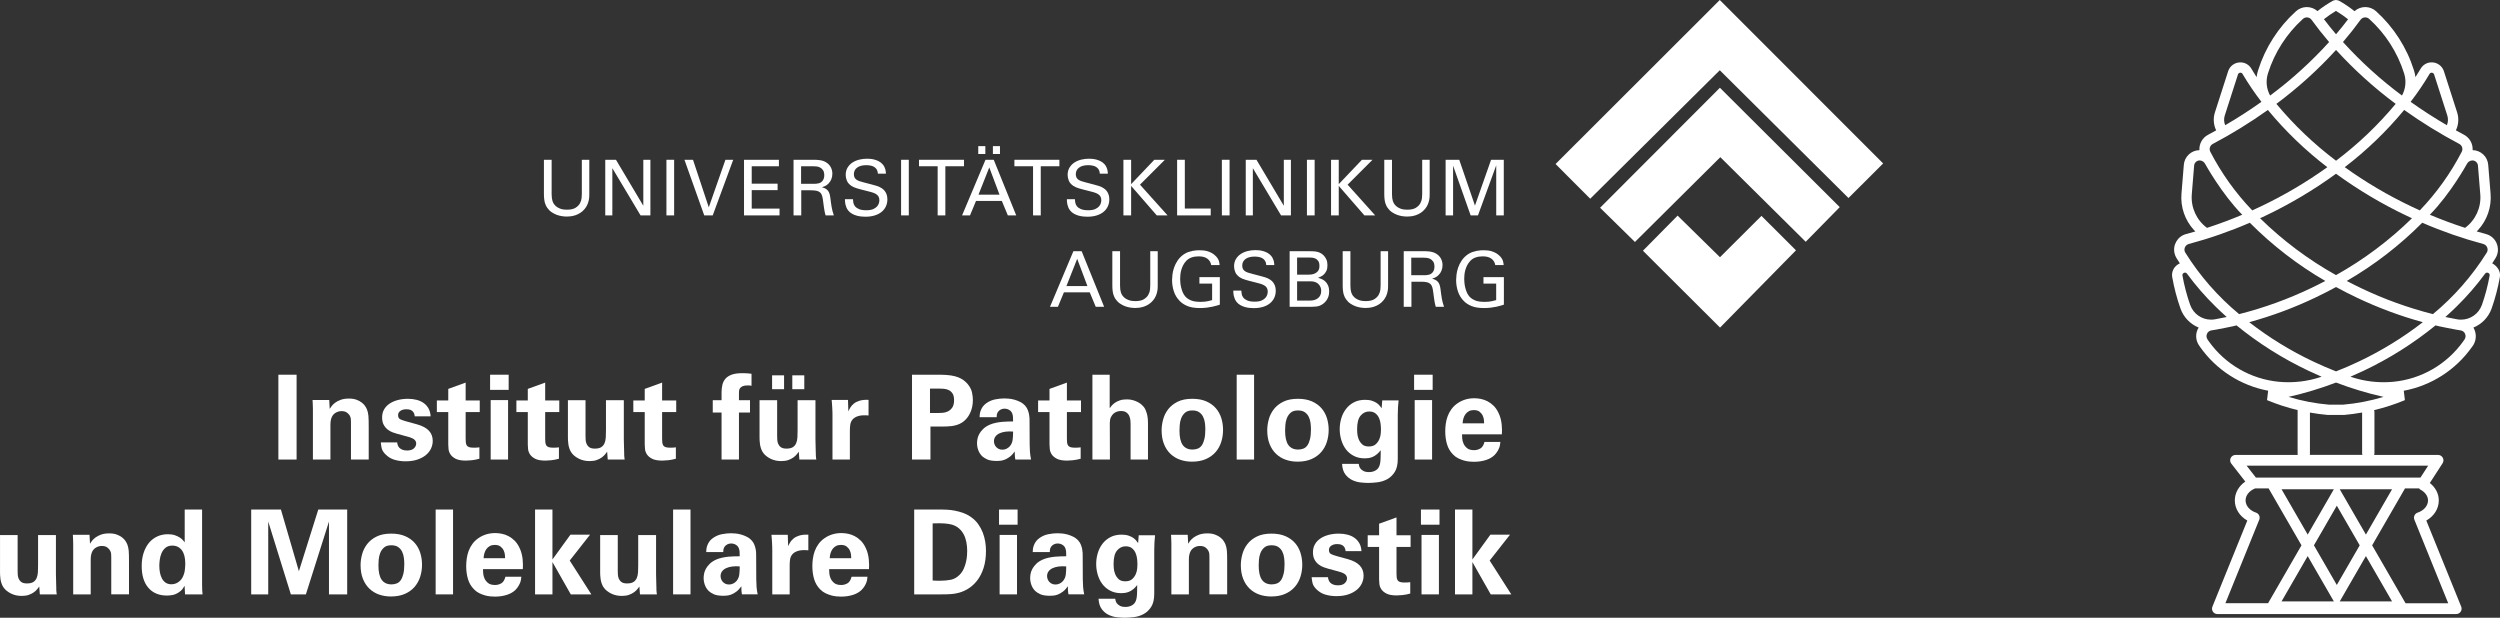 <?xml version="1.0" encoding="UTF-8"?>
<svg xmlns="http://www.w3.org/2000/svg" id="Ebene_1" viewBox="0 0 259.593 64.146">
  <rect x="0" y="0" width="259.593" height="64.146" fill="#333333" stroke="none"/>
  <path d="M28.906,38.909h1.891v8.809h-1.891v-8.809Z" fill="#fff"></path>
  <path d="M32.492,42.655v-.128c0-.077-.002-.171-.006-.281-.004-.109-.008-.229-.012-.359-.004-.13-.011-.248-.019-.354h1.732l.049.928c.041-.073.105-.169.195-.287.089-.117.211-.235.366-.354.155-.118.35-.22.586-.305.236-.086.52-.129.854-.129.301,0,.561.041.781.122.219.082.404.182.555.299.15.118.268.244.354.379.085.134.148.254.189.359.033.098.061.193.085.287s.043.207.055.342c.012.134.02.298.024.493.004.195.006.436.006.72v3.331h-1.842v-3.831c0-.13-.004-.25-.012-.36-.008-.108-.037-.213-.085-.311-.065-.138-.168-.26-.311-.365-.142-.106-.332-.159-.567-.159-.195,0-.376.043-.543.128-.167.086-.299.202-.396.348-.057.082-.108.2-.153.354-.044.155-.067.351-.067.586v3.611h-1.818v-5.062Z" fill="#fff"></path>
  <path d="M41.24,45.937c.008.098.03.197.067.299s.093.191.171.269c.077.077.181.143.311.195.13.053.289.079.476.079.325,0,.565-.075.72-.226.154-.15.231-.319.231-.507,0-.138-.055-.264-.165-.378-.11-.113-.34-.22-.689-.317l-1.122-.305c-.122-.032-.273-.081-.452-.146-.179-.064-.352-.16-.519-.286s-.307-.291-.421-.494-.171-.464-.171-.781c0-.301.065-.569.195-.805.13-.236.315-.438.555-.604.24-.166.524-.294.854-.384s.693-.135,1.092-.135c.317,0,.616.037.897.11.28.073.524.185.732.335.208.151.374.34.5.567.126.229.197.496.213.806h-1.647c-.016-.171-.057-.305-.122-.402-.065-.098-.143-.171-.232-.22-.09-.049-.181-.079-.274-.092-.094-.012-.177-.019-.25-.019-.244,0-.447.056-.61.165s-.244.258-.244.445c0,.212.073.354.22.427s.354.146.622.22l1.11.305c.561.154.976.374,1.245.659.268.284.402.639.402,1.062,0,.268-.057.528-.171.78s-.289.479-.524.678-.531.359-.884.481c-.354.122-.771.183-1.25.183-.399,0-.779-.053-1.141-.158s-.685-.305-.97-.598c-.204-.212-.328-.429-.372-.653-.045-.223-.071-.408-.079-.555h1.696Z" fill="#fff"></path>
  <path d="M49.78,47.633c-.293.081-.563.134-.812.158s-.445.036-.592.036c-.459,0-.811-.062-1.056-.188s-.426-.276-.541-.451-.182-.356-.203-.543c-.021-.188-.03-.346-.03-.477v-3.379h-1.184v-1.208h1.184v-1.199l1.805-.655v1.854h1.464v1.208h-1.464v2.781c0,.139.006.265.019.379.012.113.042.211.091.292.049.082.128.143.238.184.109.041.266.061.469.061.139,0,.246-.002.324-.006.077-.004.172-.014.287-.03v1.184Z" fill="#fff"></path>
  <path d="M50.89,38.909h1.928v1.574h-1.928v-1.574ZM50.951,41.545h1.806v6.173h-1.806v-6.173Z" fill="#fff"></path>
  <path d="M58.039,47.633c-.293.081-.563.134-.812.158s-.445.036-.592.036c-.459,0-.811-.062-1.056-.188s-.426-.276-.541-.451-.182-.356-.203-.543c-.021-.188-.03-.346-.03-.477v-3.379h-1.184v-1.208h1.184v-1.199l1.805-.655v1.854h1.464v1.208h-1.464v2.781c0,.139.006.265.019.379.012.113.042.211.091.292.049.082.128.143.238.184.109.041.266.061.469.061.139,0,.246-.002.324-.006.077-.004.172-.014.287-.03v1.184Z" fill="#fff"></path>
  <path d="M60.799,41.557v3.672c0,.139.004.285.012.439.008.155.042.301.104.439s.157.252.287.342c.13.089.317.134.561.134.292,0,.516-.051.671-.152.154-.102.269-.24.342-.415s.116-.378.128-.609c.012-.232.018-.479.018-.738v-3.111h1.854v4.062c.008.334.014.601.019.8.004.199.008.354.012.463.004.11.006.191.006.244v.141c.008.09.014.164.019.226.004.061.014.136.03.226h-1.757l-.061-.817c-.049.065-.116.152-.201.263-.085.109-.199.217-.342.323-.142.105-.317.197-.524.274s-.458.115-.75.115c-.415,0-.785-.081-1.11-.243-.326-.163-.574-.358-.744-.586-.098-.122-.175-.265-.232-.427-.057-.163-.098-.321-.122-.477-.024-.154-.039-.301-.042-.438-.004-.139-.006-.244-.006-.317v-3.831h1.83Z" fill="#fff"></path>
  <path d="M70.181,47.633c-.293.081-.563.134-.812.158s-.445.036-.592.036c-.459,0-.811-.062-1.056-.188s-.426-.276-.541-.451-.182-.356-.203-.543c-.021-.188-.03-.346-.03-.477v-3.379h-1.184v-1.208h1.184v-1.199l1.805-.655v1.854h1.464v1.208h-1.464v2.781c0,.139.006.265.019.379.012.113.042.211.091.292.049.082.128.143.238.184.109.041.266.061.469.061.139,0,.246-.002.324-.006.077-.004.172-.014.287-.03v1.184Z" fill="#fff"></path>
  <path d="M74.926,42.838h-.915v-1.281h.915v-.842c0-.268.028-.522.086-.762.057-.24.164-.45.319-.629.155-.179.373-.319.651-.421s.638-.152,1.079-.152c.065,0,.179.002.342.006.163.005.374.022.634.056v1.244c-.089-.017-.157-.026-.201-.03-.045-.005-.104-.007-.177-.007-.236,0-.415.027-.537.08-.122.054-.213.121-.274.203s-.096.17-.104.265c-.008.094-.012.183-.012.264v.726h1.146v1.281h-1.146v4.88h-1.806v-4.88Z" fill="#fff"></path>
  <path d="M80.697,41.557v3.672c0,.139.004.285.012.439.008.155.042.301.104.439s.157.252.287.342c.13.089.317.134.561.134.292,0,.516-.051.671-.152.154-.102.269-.24.342-.415s.116-.378.128-.609c.012-.232.018-.479.018-.738v-3.111h1.855v4.062c.008.334.014.601.018.8s.008.354.012.463c.004.11.008.191.008.244v.141c.008.09.014.164.018.226.004.061.014.136.031.226h-1.758l-.061-.817c-.049.065-.116.152-.201.263-.086.109-.199.217-.342.323-.143.105-.317.197-.525.274s-.458.115-.75.115c-.415,0-.785-.081-1.11-.243-.326-.163-.574-.358-.744-.586-.098-.122-.175-.265-.232-.427-.057-.163-.098-.321-.122-.477-.024-.154-.039-.301-.042-.438-.004-.139-.006-.244-.006-.317v-3.831h1.83ZM80.172,38.971h1.244v1.439h-1.244v-1.439ZM82.271,38.971h1.244v1.439h-1.244v-1.439Z" fill="#fff"></path>
  <path d="M86.443,43.069c0-.072-.002-.177-.006-.311-.005-.134-.011-.278-.019-.434-.008-.154-.019-.303-.03-.445-.013-.142-.022-.258-.03-.348h1.695l.037,1.184c.057-.13.13-.269.219-.415.09-.146.212-.28.366-.402s.354-.22.598-.293c.244-.073.55-.102.915-.085v1.622c-.455-.04-.813-.02-1.073.062-.261.081-.456.199-.586.354s-.209.331-.237.53c-.029.2-.043.396-.043.592v3.038h-1.806v-4.648Z" fill="#fff"></path>
  <path d="M94.702,38.909h2.721c.317,0,.62.011.909.031.288.021.562.062.823.128.26.065.5.163.72.293s.423.305.61.524c.235.285.384.573.445.866.061.293.091.553.091.78,0,.513-.1.975-.299,1.385-.199.411-.474.73-.823.958-.163.105-.336.187-.519.244-.183.057-.366.098-.549.122-.184.024-.356.038-.519.042-.163.005-.301.007-.415.007h-1.281v3.428h-1.915v-8.809ZM96.568,42.887h.757c.154,0,.331-.006.53-.019.199-.012.389-.061.567-.146.179-.085.332-.219.458-.402.126-.183.188-.441.188-.774,0-.301-.055-.532-.164-.695-.11-.163-.246-.281-.409-.354-.162-.073-.333-.116-.512-.129-.18-.012-.334-.018-.464-.018h-.952v2.537Z" fill="#fff"></path>
  <path d="M105.429,47.718c-.032-.187-.051-.352-.055-.494s-.006-.258-.006-.348c-.171.244-.348.433-.531.567-.183.134-.355.231-.518.293-.163.061-.315.098-.458.109-.143.013-.254.019-.336.019-.447,0-.784-.053-1.012-.158-.229-.106-.403-.216-.525-.33-.187-.187-.323-.398-.408-.634-.086-.236-.128-.477-.128-.72,0-.122.014-.267.042-.434.029-.167.09-.337.184-.513.093-.175.226-.348.396-.519s.398-.321.683-.451c.188-.081.393-.146.616-.195s.445-.083.665-.104.432-.032.635-.036c.203-.005.378-.007.524-.007,0-.203-.004-.361-.013-.476-.008-.113-.032-.228-.072-.341-.041-.114-.098-.204-.171-.269-.073-.065-.148-.116-.226-.152-.078-.037-.155-.062-.232-.073-.077-.013-.136-.019-.177-.019-.13,0-.256.028-.378.085-.122.058-.224.143-.306.257-.064.105-.104.205-.115.299-.013.094-.019.177-.019.25h-1.769c0-.081.006-.181.018-.299.013-.118.043-.244.092-.379.049-.134.118-.268.207-.402.09-.134.216-.258.379-.372.284-.203.593-.337.927-.402.333-.065.646-.098.939-.098.13,0,.289.008.476.024.188.017.383.053.586.109.203.058.404.137.604.238s.376.242.531.421c.105.122.187.259.244.409.057.15.099.295.128.433.028.139.044.267.049.385.004.117.006.213.006.286l.012,2.477c0,.261.011.521.031.78.02.261.059.521.115.781h-1.635ZM105.198,44.814c-.293-.024-.56-.021-.799.012-.24.033-.45.092-.629.177-.179.086-.316.197-.414.336s-.146.297-.146.476c0,.105.018.21.055.312.036.102.092.195.165.28.072.085.164.154.274.207.109.054.237.08.384.08.163,0,.31-.035.439-.104.13-.068.239-.152.329-.25.163-.195.261-.414.293-.658s.049-.533.049-.866Z" fill="#fff"></path>
  <path d="M112.212,47.633c-.293.081-.563.134-.812.158s-.445.036-.592.036c-.458,0-.811-.062-1.056-.188-.246-.126-.426-.276-.541-.451-.114-.175-.182-.356-.202-.543-.021-.188-.031-.346-.031-.477v-3.379h-1.184v-1.208h1.184v-1.199l1.806-.655v1.854h1.464v1.208h-1.464v2.781c0,.139.006.265.019.379.012.113.043.211.092.292.049.082.128.143.237.184.11.041.267.061.47.061.139,0,.246-.002.323-.006s.173-.014.287-.03v1.184Z" fill="#fff"></path>
  <path d="M113.433,38.909h1.793v3.48c.049-.072.118-.161.208-.266.089-.104.203-.205.342-.302.138-.097.307-.18.506-.248s.441-.103.726-.103c.228,0,.436.026.623.079.187.053.355.118.506.195s.28.165.391.263c.109.098.201.195.274.292.113.155.209.371.286.647s.116.617.116,1.024v3.745h-1.806v-3.693c0-.09-.006-.21-.018-.361-.013-.15-.049-.299-.109-.445-.061-.147-.158-.273-.296-.379-.137-.106-.33-.159-.579-.159-.129,0-.261.021-.395.061-.135.041-.259.11-.372.208-.114.098-.208.227-.281.386-.073.158-.109.36-.109.604l.012,3.779h-1.817v-8.809Z" fill="#fff"></path>
  <path d="M120.619,44.692c0-.374.053-.755.158-1.141.105-.387.28-.738.524-1.056.244-.316.569-.577.977-.78.406-.203.915-.306,1.524-.306.562,0,1.043.088,1.446.263.402.175.733.411.994.708.26.297.451.641.573,1.03.122.391.183.801.183,1.232,0,.431-.062.846-.188,1.244s-.321.75-.586,1.056c-.265.305-.6.547-1.007.726-.406.179-.89.269-1.451.269-.439,0-.851-.067-1.232-.201-.383-.135-.716-.338-1-.61-.285-.272-.509-.611-.671-1.019-.163-.406-.244-.879-.244-1.415ZM122.473,44.704c0,.691.113,1.194.341,1.507.228.313.565.47,1.013.47.195,0,.376-.032.543-.098.167-.064.308-.179.421-.342.114-.162.203-.38.269-.652s.098-.612.098-1.019c0-.203-.015-.419-.043-.646s-.089-.439-.183-.635-.23-.355-.409-.481-.419-.189-.72-.189c-.333,0-.59.084-.769.25-.179.167-.309.362-.39.586-.082.224-.131.453-.146.689-.017.235-.024.423-.024.561Z" fill="#fff"></path>
  <path d="M128.414,38.909h1.806v8.809h-1.806v-8.809Z" fill="#fff"></path>
  <path d="M131.586,44.692c0-.374.053-.755.158-1.141.105-.387.28-.738.524-1.056.244-.316.569-.577.977-.78.406-.203.915-.306,1.524-.306.562,0,1.043.088,1.446.263.402.175.733.411.994.708.26.297.451.641.573,1.03.122.391.183.801.183,1.232,0,.431-.062.846-.188,1.244s-.321.75-.586,1.056c-.265.305-.6.547-1.007.726-.406.179-.89.269-1.451.269-.439,0-.851-.067-1.232-.201-.383-.135-.716-.338-1-.61-.285-.272-.509-.611-.671-1.019-.163-.406-.244-.879-.244-1.415ZM133.441,44.704c0,.691.113,1.194.341,1.507.228.313.565.47,1.013.47.195,0,.376-.032.543-.098.167-.064.308-.179.421-.342.114-.162.203-.38.269-.652s.098-.612.098-1.019c0-.203-.015-.419-.043-.646s-.089-.439-.183-.635-.23-.355-.409-.481-.419-.189-.72-.189c-.333,0-.59.084-.769.25-.179.167-.309.362-.39.586-.082.224-.131.453-.146.689-.017.235-.024.423-.024.561Z" fill="#fff"></path>
  <path d="M145.225,41.581c-.024.244-.045.482-.061.714-.017.232-.024.503-.024.812v4.551c0,.568-.104,1.019-.312,1.348s-.468.579-.78.75c-.313.171-.649.278-1.007.323-.358.045-.684.067-.977.067-.219,0-.479-.017-.78-.049s-.59-.114-.866-.244-.517-.327-.72-.592c-.203-.264-.317-.628-.342-1.092h1.732c.008.049.022.12.043.214.02.094.066.187.14.28s.18.177.317.25c.139.073.33.11.573.11.269,0,.507-.065.714-.195.208-.13.344-.334.409-.61.016-.073.03-.148.042-.226.013-.077.021-.167.024-.269.005-.102.009-.229.013-.384s.006-.35.006-.586c-.146.188-.293.338-.439.451-.146.114-.292.199-.438.257-.146.057-.287.093-.421.109-.135.017-.255.024-.36.024-.439,0-.823-.087-1.152-.263-.33-.175-.601-.404-.812-.688-.212-.285-.37-.608-.476-.971-.106-.361-.159-.729-.159-1.104,0-.391.055-.769.165-1.135.109-.366.274-.691.494-.976.22-.285.494-.513.823-.684s.714-.256,1.153-.256c.276,0,.514.032.713.098s.366.145.501.237c.134.094.239.191.316.293.078.103.141.186.189.25l.062-.817h1.695ZM140.918,44.57c0,.073.006.209.019.408.012.2.057.401.134.604s.197.384.36.543c.162.158.395.237.695.237.317,0,.562-.079.731-.237.171-.159.297-.34.379-.543.081-.203.128-.4.14-.592.013-.191.019-.319.019-.385,0-.171-.012-.365-.036-.585s-.08-.425-.165-.616-.209-.352-.372-.481c-.163-.131-.383-.195-.659-.195-.341,0-.634.143-.878.427-.244.285-.366.756-.366,1.415Z" fill="#fff"></path>
  <path d="M146.836,38.909h1.927v1.574h-1.927v-1.574ZM146.897,41.545h1.806v6.173h-1.806v-6.173Z" fill="#fff"></path>
  <path d="M151.813,45.095c0,.098.006.24.019.427.012.188.059.37.141.549.081.18.205.336.372.47.166.135.408.202.726.202.228,0,.441-.058.641-.171.199-.114.344-.342.433-.684h1.647c-.009.073-.019.161-.03.263-.013.102-.039.209-.08.323-.04.113-.1.235-.177.366-.077.13-.177.26-.299.39-.228.236-.53.415-.909.537-.378.122-.795.183-1.25.183-.13,0-.287-.008-.47-.024-.183-.016-.374-.053-.574-.109-.199-.057-.397-.134-.594-.231s-.377-.232-.541-.403c-.286-.293-.491-.643-.614-1.049-.122-.406-.184-.858-.184-1.354,0-.252.018-.512.055-.78s.103-.531.197-.787c.094-.256.225-.5.393-.731.168-.232.383-.438.646-.616.237-.163.5-.289.789-.379.289-.089.604-.134.946-.134.22,0,.447.024.684.073.235.049.463.13.683.244s.427.267.622.457c.195.191.362.43.5.714.106.212.186.423.238.634.053.212.09.417.109.616.021.2.031.385.031.556s-.005.321-.013.451h-4.136ZM154.107,43.96c0-.073-.006-.185-.019-.336-.012-.15-.053-.302-.122-.457-.069-.154-.177-.29-.323-.408s-.35-.177-.61-.177c-.194,0-.363.038-.506.115-.143.078-.261.18-.354.306-.094.126-.165.272-.214.439-.049.166-.077.339-.085.518h2.232Z" fill="#fff"></path>
  <path d="M1.83,55.557v3.672c0,.139.004.285.012.439.008.155.042.301.104.439s.157.252.287.342c.13.089.317.134.561.134.292,0,.516-.051.671-.152.154-.102.269-.24.342-.415s.116-.378.128-.609c.012-.232.018-.479.018-.738v-3.111h1.854v4.062c.008.334.014.601.019.8.004.199.008.354.012.463.004.11.006.191.006.244v.141c.008.09.014.164.019.226.004.061.014.136.03.226h-1.757l-.061-.817c-.049.065-.116.152-.201.263-.085.109-.199.217-.342.323-.142.105-.317.197-.524.274s-.458.115-.75.115c-.415,0-.785-.081-1.11-.243-.326-.163-.574-.358-.744-.586-.098-.122-.175-.265-.232-.427-.057-.163-.098-.321-.122-.477-.024-.154-.039-.301-.042-.438-.004-.139-.006-.244-.006-.317v-3.831h1.83Z" fill="#fff"></path>
  <path d="M7.601,56.654v-.128c0-.077-.002-.171-.006-.28-.004-.109-.008-.229-.012-.36-.004-.13-.011-.248-.019-.354h1.732l.049.928c.041-.073.105-.169.195-.287.089-.118.211-.235.366-.354.155-.118.35-.22.586-.306.236-.085.52-.128.854-.128.301,0,.561.041.781.122.219.082.404.182.555.299.15.118.268.244.354.379.085.134.148.254.189.359.033.098.061.193.085.287.024.093.043.207.055.341.012.135.02.3.024.494.004.195.006.436.006.72v3.331h-1.842v-3.831c0-.13-.004-.25-.012-.359-.008-.11-.037-.214-.085-.312-.065-.138-.168-.26-.311-.366-.142-.105-.332-.158-.567-.158-.195,0-.376.043-.543.128-.167.086-.299.201-.396.348-.057.082-.108.199-.153.354-.044.155-.067.351-.067.586v3.611h-1.818v-5.063Z" fill="#fff"></path>
  <path d="M19.178,52.909h1.806v7.809c0,.187.004.372.012.555.008.183.02.331.037.445h-1.818l-.049-.891c-.065.114-.139.228-.22.342s-.216.231-.404.354c-.229.146-.45.236-.666.269s-.394.049-.532.049c-.832,0-1.478-.269-1.939-.806-.461-.536-.691-1.289-.691-2.257,0-.512.067-.972.202-1.378.135-.407.32-.753.557-1.037.236-.285.522-.505.856-.659.334-.154.705-.231,1.113-.231.277,0,.516.034.715.104s.369.148.508.237c.139.09.249.182.33.275.082.093.143.169.184.226v-3.404ZM16.543,58.729c0,.261.022.507.067.738s.117.438.214.616c.098.179.227.321.386.427.16.106.354.159.583.159.261,0,.494-.069.698-.208.205-.138.355-.301.454-.487.139-.261.223-.529.251-.806.029-.276.043-.492.043-.646,0-.61-.121-1.073-.361-1.391-.241-.317-.57-.477-.987-.477-.302,0-.543.08-.723.238-.18.159-.314.348-.404.567s-.149.447-.178.684c-.028.235-.043.431-.043.585Z" fill="#fff"></path>
  <path d="M26.084,52.909h3.086l1.867,6.405,2.013-6.405h3.001v8.809h-1.891v-7.564l-2.399,7.564h-1.559l-2.35-7.564v7.564h-1.769v-8.809Z" fill="#fff"></path>
  <path d="M37.441,58.692c0-.374.053-.755.159-1.141.105-.387.281-.738.525-1.056.244-.317.569-.577.976-.78.407-.204.915-.306,1.525-.306.561,0,1.043.088,1.445.263.403.175.734.41.995.707.26.298.451.641.573,1.031s.183.801.183,1.232c0,.431-.063.846-.189,1.244-.126.398-.322.75-.586,1.056-.264.305-.6.547-1.006.726s-.891.269-1.452.269c-.439,0-.85-.067-1.232-.201-.382-.135-.716-.338-1-.61s-.508-.611-.671-1.019c-.163-.406-.244-.879-.244-1.415ZM39.296,58.704c0,.691.114,1.194.342,1.507.228.313.565.47,1.013.47.195,0,.376-.032.542-.098.167-.064.307-.179.421-.342.114-.162.204-.38.269-.652s.098-.612.098-1.019c0-.203-.014-.419-.042-.646-.029-.228-.09-.439-.183-.635-.094-.195-.23-.355-.409-.481-.179-.126-.419-.189-.72-.189-.334,0-.59.084-.769.25-.179.167-.31.362-.391.586-.082.224-.13.453-.146.689-.016.235-.024.423-.024.561Z" fill="#fff"></path>
  <path d="M45.237,52.909h1.806v8.809h-1.806v-8.809Z" fill="#fff"></path>
  <path d="M50.153,59.095c0,.098.006.24.019.427.012.188.059.37.14.549.081.18.206.336.372.47.167.135.409.202.726.202.228,0,.441-.058.641-.171.199-.114.343-.342.433-.684h1.647c-.008.073-.019.161-.031.263s-.039.209-.079.323c-.041.113-.1.235-.177.366-.077.13-.177.26-.299.39-.228.236-.531.415-.909.537-.378.122-.795.183-1.25.183-.13,0-.287-.008-.47-.024-.183-.016-.375-.053-.574-.109-.2-.057-.398-.134-.594-.231-.197-.098-.377-.232-.541-.403-.287-.293-.492-.643-.614-1.049-.123-.406-.185-.858-.185-1.354,0-.252.019-.512.056-.78.037-.269.102-.531.196-.787s.225-.5.393-.732c.168-.231.383-.437.645-.616.238-.162.501-.288.79-.378.289-.089.604-.134.946-.134.22,0,.447.024.683.073s.463.13.683.244c.22.113.427.266.622.457.195.191.362.429.5.714.105.212.185.423.238.635.053.211.089.416.11.615.02.2.03.385.03.556s-.004.321-.012.451h-4.136ZM52.447,57.96c0-.073-.006-.185-.019-.335s-.053-.304-.122-.458c-.069-.154-.177-.29-.323-.408s-.35-.177-.61-.177c-.195,0-.364.038-.506.115-.143.077-.26.18-.354.306-.093.126-.165.272-.213.438-.049.167-.077.34-.085.519h2.233Z" fill="#fff"></path>
  <path d="M55.558,52.909h1.806v5.186l1.867-2.574h2.037l-2.11,2.684,2.245,3.514h-2.135l-1.903-3.355v3.355h-1.806v-8.809Z" fill="#fff"></path>
  <path d="M64.147,55.557v3.672c0,.139.004.285.012.439.008.155.042.301.104.439s.157.252.287.342c.13.089.317.134.561.134.292,0,.516-.051.671-.152.154-.102.269-.24.342-.415s.116-.378.128-.609c.012-.232.018-.479.018-.738v-3.111h1.854v4.062c.008.334.014.601.019.8.004.199.008.354.012.463.004.11.006.191.006.244v.141c.008.09.014.164.019.226.004.061.014.136.03.226h-1.757l-.061-.817c-.049.065-.116.152-.201.263-.085.109-.199.217-.342.323-.142.105-.317.197-.524.274s-.458.115-.75.115c-.415,0-.785-.081-1.11-.243-.326-.163-.574-.358-.744-.586-.098-.122-.175-.265-.232-.427-.057-.163-.098-.321-.122-.477-.024-.154-.039-.301-.042-.438-.004-.139-.006-.244-.006-.317v-3.831h1.83Z" fill="#fff"></path>
  <path d="M69.893,52.909h1.806v8.809h-1.806v-8.809Z" fill="#fff"></path>
  <path d="M77.042,61.718c-.033-.187-.051-.352-.055-.494s-.006-.258-.006-.348c-.171.244-.348.433-.531.567-.183.134-.356.231-.519.293-.163.061-.315.098-.458.109-.143.013-.254.019-.335.019-.447,0-.785-.053-1.013-.158-.228-.106-.402-.216-.524-.33-.188-.187-.323-.398-.409-.634-.085-.236-.128-.477-.128-.72,0-.122.014-.267.043-.434.028-.167.089-.337.183-.513.093-.175.226-.348.396-.519.17-.171.398-.321.683-.451.187-.081.392-.146.616-.195.224-.049.445-.083.665-.104.22-.021.431-.032.635-.036.203-.005.378-.007.524-.007,0-.203-.004-.361-.012-.476-.008-.113-.033-.228-.073-.342-.041-.113-.098-.203-.171-.269-.073-.064-.148-.115-.226-.152-.077-.036-.155-.061-.232-.073-.077-.012-.136-.018-.177-.018-.13,0-.256.028-.378.085-.122.057-.224.143-.305.256-.065.106-.104.206-.116.299-.012.094-.018.178-.018.251h-1.769c0-.082.006-.182.019-.299.012-.118.042-.244.091-.379.049-.134.118-.269.208-.402.089-.134.215-.258.378-.372.285-.203.594-.338.927-.402.334-.065.646-.098.939-.098.13,0,.289.008.476.024s.382.053.586.109c.203.058.404.137.604.238.199.102.376.242.53.421.106.122.187.258.244.408s.1.295.128.434c.028.138.044.267.048.384.004.118.006.214.006.287l.012,2.477c0,.261.01.521.03.78.021.261.059.521.116.781h-1.635ZM76.811,58.814c-.293-.024-.559-.021-.799.012-.24.033-.449.092-.628.177-.179.086-.317.197-.415.336s-.146.297-.146.476c0,.105.019.21.055.312s.091.195.165.28.165.154.274.207c.11.054.238.08.384.08.163,0,.309-.035.439-.104.13-.068.24-.152.329-.25.163-.195.26-.414.293-.658.032-.244.049-.533.049-.866Z" fill="#fff"></path>
  <path d="M80.19,57.069c0-.073-.002-.177-.006-.311-.004-.135-.011-.279-.019-.434-.008-.154-.018-.303-.03-.445-.012-.142-.022-.258-.031-.348h1.696l.037,1.184c.057-.13.13-.269.22-.415.089-.146.211-.28.366-.402s.354-.22.598-.293c.244-.073.55-.102.915-.085v1.622c-.455-.04-.813-.02-1.073.062-.261.081-.456.199-.585.354-.13.154-.209.331-.238.53-.028.2-.042.396-.042.592v3.038h-1.806v-4.648Z" fill="#fff"></path>
  <path d="M86.095,59.095c0,.098.006.24.019.427.012.188.059.37.141.549.081.18.205.336.372.47.166.135.408.202.726.202.228,0,.441-.058.641-.171.199-.114.344-.342.433-.684h1.647c-.009.073-.019.161-.03.263-.013.102-.039.209-.08.323-.04.113-.1.235-.177.366-.077.13-.177.26-.299.39-.228.236-.53.415-.909.537-.378.122-.795.183-1.25.183-.13,0-.287-.008-.47-.024-.183-.016-.374-.053-.574-.109-.199-.057-.397-.134-.594-.231s-.377-.232-.541-.403c-.286-.293-.491-.643-.614-1.049-.122-.406-.184-.858-.184-1.354,0-.252.018-.512.055-.78s.103-.531.197-.787c.094-.256.225-.5.393-.732.168-.231.383-.437.646-.616.237-.162.5-.288.789-.378.289-.089.604-.134.946-.134.22,0,.447.024.684.073.235.049.463.13.683.244.22.113.427.266.622.457s.362.429.5.714c.106.212.186.423.238.635.053.211.09.416.109.615.021.2.031.385.031.556s-.005.321-.013.451h-4.136ZM88.389,57.96c0-.073-.006-.185-.019-.335-.012-.15-.053-.304-.122-.458s-.177-.29-.323-.408-.35-.177-.61-.177c-.194,0-.363.038-.506.115s-.261.18-.354.306c-.094.126-.165.272-.214.438-.049.167-.077.34-.085.519h2.232Z" fill="#fff"></path>
  <path d="M94.928,52.909h2.916c.122,0,.299.006.53.019.232.012.49.045.775.098.284.053.577.134.878.244.301.109.586.262.854.457.276.203.51.439.701.708.19.269.346.555.464.86.117.305.203.618.256.938.053.322.079.641.079.958,0,.676-.083,1.271-.25,1.787-.167.517-.395.958-.684,1.324-.288.366-.622.658-1,.878s-.774.366-1.189.439c-.081.017-.169.03-.263.043-.093.012-.201.022-.323.03s-.264.015-.427.019-.354.006-.573.006h-2.745v-8.809ZM96.843,60.278c.106.008.228.014.366.019.139.004.265.006.378.006.407,0,.781-.033,1.123-.098.342-.065.65-.236.927-.514.188-.188.334-.401.439-.642s.185-.481.238-.722c.053-.24.085-.462.098-.666.012-.204.018-.358.018-.465,0-.31-.028-.611-.085-.904-.058-.294-.148-.561-.274-.801s-.293-.45-.5-.63c-.208-.179-.458-.31-.751-.392-.098-.024-.205-.046-.323-.066s-.254-.037-.408-.049c-.155-.013-.334-.019-.537-.019s-.439.004-.708.012v5.93Z" fill="#fff"></path>
  <path d="M103.737,52.909h1.927v1.574h-1.927v-1.574ZM103.797,55.545h1.806v6.173h-1.806v-6.173Z" fill="#fff"></path>
  <path d="M110.946,61.718c-.032-.187-.051-.352-.055-.494s-.006-.258-.006-.348c-.171.244-.348.433-.531.567-.183.134-.355.231-.518.293-.163.061-.315.098-.458.109-.143.013-.254.019-.336.019-.447,0-.784-.053-1.012-.158-.229-.106-.403-.216-.525-.33-.187-.187-.323-.398-.408-.634-.086-.236-.128-.477-.128-.72,0-.122.014-.267.042-.434.029-.167.09-.337.184-.513.093-.175.226-.348.396-.519s.398-.321.683-.451c.188-.081.393-.146.616-.195s.445-.083.665-.104.432-.032.635-.036c.203-.005.378-.007.524-.007,0-.203-.004-.361-.013-.476-.008-.113-.032-.228-.072-.342-.041-.113-.098-.203-.171-.269-.073-.064-.148-.115-.226-.152-.078-.036-.155-.061-.232-.073-.077-.012-.136-.018-.177-.018-.13,0-.256.028-.378.085s-.224.143-.306.256c-.064.106-.104.206-.115.299-.013.094-.019.178-.019.251h-1.769c0-.082.006-.182.018-.299.013-.118.043-.244.092-.379.049-.134.118-.269.207-.402.09-.134.216-.258.379-.372.284-.203.593-.338.927-.402.333-.065.646-.098.939-.098.13,0,.289.008.476.024.188.017.383.053.586.109.203.058.404.137.604.238s.376.242.531.421c.105.122.187.258.244.408.057.15.099.295.128.434.028.138.044.267.049.384.004.118.006.214.006.287l.012,2.477c0,.261.011.521.031.78.02.261.059.521.115.781h-1.635ZM110.714,58.814c-.293-.024-.56-.021-.799.012-.24.033-.45.092-.629.177-.179.086-.316.197-.414.336s-.146.297-.146.476c0,.105.018.21.055.312.036.102.092.195.165.28.072.085.164.154.274.207.109.054.237.08.384.08.163,0,.31-.035.439-.104.13-.068.239-.152.329-.25.163-.195.261-.414.293-.658s.049-.533.049-.866Z" fill="#fff"></path>
  <path d="M119.938,55.581c-.024.244-.045.482-.061.714-.017.231-.024.502-.024.812v4.551c0,.568-.104,1.019-.312,1.348s-.468.579-.78.75c-.313.171-.649.278-1.007.323-.358.045-.684.067-.977.067-.219,0-.479-.017-.78-.049s-.59-.114-.866-.244-.517-.327-.72-.592c-.203-.264-.317-.628-.342-1.092h1.732c.008.049.022.12.043.214.02.094.066.187.14.28s.18.177.317.25c.139.073.33.11.573.11.269,0,.507-.065.714-.195.208-.13.344-.334.409-.61.016-.073.03-.148.042-.226.013-.077.021-.167.024-.269.005-.102.009-.229.013-.384s.006-.35.006-.586c-.146.188-.293.338-.439.451-.146.114-.292.199-.438.257-.146.057-.287.093-.421.109-.135.017-.255.024-.36.024-.439,0-.823-.087-1.152-.263-.33-.175-.601-.404-.812-.688-.212-.285-.37-.608-.476-.971-.106-.361-.159-.729-.159-1.104,0-.391.055-.769.165-1.135.109-.366.274-.691.494-.976.22-.285.494-.513.823-.684s.714-.256,1.153-.256c.276,0,.514.032.713.098.199.064.366.145.501.237.134.094.239.191.316.293.078.102.141.186.189.25l.062-.817h1.695ZM115.631,58.57c0,.073.006.209.019.408.012.2.057.401.134.604s.197.384.36.543c.162.158.395.237.695.237.317,0,.562-.079.731-.237.171-.159.297-.34.379-.543.081-.203.128-.4.14-.592.013-.191.019-.319.019-.385,0-.171-.012-.365-.036-.585s-.08-.425-.165-.616-.209-.352-.372-.482c-.163-.13-.383-.195-.659-.195-.341,0-.634.143-.878.428-.244.284-.366.756-.366,1.415Z" fill="#fff"></path>
  <path d="M121.633,56.654v-.128c0-.077-.002-.171-.006-.28-.005-.109-.009-.229-.013-.36-.004-.13-.01-.248-.018-.354h1.732l.048.928c.041-.073.106-.169.195-.287.09-.118.212-.235.366-.354s.35-.22.586-.306c.235-.085.521-.128.854-.128.301,0,.562.041.781.122.22.082.404.182.555.299.15.118.269.244.354.379.085.134.147.254.188.359.032.098.062.193.086.287.024.093.042.207.055.341.012.135.021.3.024.494.004.195.006.436.006.72v3.331h-1.842v-3.831c0-.13-.005-.25-.013-.359-.008-.11-.036-.214-.085-.312-.065-.138-.169-.26-.312-.366-.143-.105-.331-.158-.567-.158-.195,0-.376.043-.543.128-.166.086-.299.201-.396.348-.057.082-.107.199-.152.354-.045.155-.067.351-.067.586v3.611h-1.817v-5.063Z" fill="#fff"></path>
  <path d="M128.844,58.692c0-.374.053-.755.158-1.141.105-.387.28-.738.524-1.056s.569-.577.977-.78c.406-.204.915-.306,1.524-.306.562,0,1.043.088,1.446.263.402.175.733.41.994.707.26.298.451.641.573,1.031s.183.801.183,1.232c0,.431-.062.846-.188,1.244s-.321.75-.586,1.056c-.265.305-.6.547-1.007.726-.406.179-.89.269-1.451.269-.439,0-.851-.067-1.232-.201-.383-.135-.716-.338-1-.61-.285-.272-.509-.611-.671-1.019-.163-.406-.244-.879-.244-1.415ZM130.699,58.704c0,.691.113,1.194.341,1.507.228.313.565.47,1.013.47.195,0,.376-.032.543-.098.167-.064.308-.179.421-.342.114-.162.203-.38.269-.652s.098-.612.098-1.019c0-.203-.015-.419-.043-.646s-.089-.439-.183-.635-.23-.355-.409-.481-.419-.189-.72-.189c-.333,0-.59.084-.769.25-.179.167-.309.362-.39.586-.082.224-.131.453-.146.689-.017.235-.024.423-.024.561Z" fill="#fff"></path>
  <path d="M137.896,59.937c.008.098.03.197.067.299.036.102.093.191.17.269s.182.143.312.195.288.079.476.079c.325,0,.565-.075.72-.226s.232-.319.232-.507c0-.138-.056-.264-.165-.378-.109-.113-.34-.22-.689-.317l-1.122-.305c-.122-.032-.272-.081-.451-.146-.18-.064-.353-.16-.519-.286-.167-.126-.308-.291-.421-.494-.114-.203-.171-.464-.171-.781,0-.301.064-.569.195-.805.13-.236.314-.438.555-.604.24-.166.524-.295.854-.384.329-.09.692-.135,1.092-.135.316,0,.616.037.896.11s.524.185.731.335c.208.15.374.34.501.567.126.228.196.496.213.806h-1.646c-.017-.171-.058-.306-.122-.403-.065-.098-.143-.171-.232-.219-.089-.049-.181-.08-.274-.092-.094-.013-.177-.019-.25-.019-.244,0-.447.055-.609.165-.163.109-.244.258-.244.445,0,.211.073.354.22.427s.354.146.622.22l1.11.305c.561.154.976.374,1.244.659.269.284.402.639.402,1.062,0,.268-.057.528-.171.78s-.289.479-.524.678c-.236.199-.53.359-.885.481-.354.122-.771.183-1.25.183-.398,0-.779-.053-1.141-.158-.362-.105-.686-.305-.97-.598-.204-.212-.328-.429-.373-.653-.044-.223-.071-.408-.079-.555h1.696Z" fill="#fff"></path>
  <path d="M146.436,61.633c-.293.081-.563.134-.812.158s-.445.036-.592.036c-.458,0-.811-.062-1.056-.188-.246-.126-.426-.276-.541-.451-.114-.175-.182-.356-.202-.543-.021-.188-.031-.346-.031-.477v-3.379h-1.184v-1.208h1.184v-1.2l1.806-.654v1.854h1.464v1.208h-1.464v2.781c0,.139.006.265.019.379.012.113.043.211.092.292.049.082.128.143.237.184.11.041.267.061.47.061.139,0,.246-.002.323-.006s.173-.014.287-.03v1.184Z" fill="#fff"></path>
  <path d="M147.546,52.909h1.927v1.574h-1.927v-1.574ZM147.607,55.545h1.806v6.173h-1.806v-6.173Z" fill="#fff"></path>
  <path d="M151.084,52.909h1.806v5.186l1.866-2.574h2.038l-2.111,2.684,2.245,3.514h-2.135l-1.903-3.355v3.355h-1.806v-8.809Z" fill="#fff"></path>
  <polygon points="195.541 16.973 191.941 20.561 178.577 7.294 165.124 20.635 161.525 17.031 178.577 0 195.541 16.973 195.541 16.973" fill="#fff"></polygon>
  <polygon points="178.59 9.113 191.033 21.508 187.5 25.105 178.633 16.32 169.767 25.125 166.148 21.573 178.59 9.113 178.59 9.113" fill="#fff"></polygon>
  <polygon points="174.198 22.39 178.597 26.71 182.905 22.417 186.489 25.993 178.604 34.016 170.597 26.035 174.198 22.39 174.198 22.39" fill="#fff"></polygon>
  <path d="M57.28,16.591v3.576c0,.155.008.288.024.4.016.112.036.208.06.288.024.08.051.148.08.204.029.056.06.105.092.148.091.123.192.22.304.292.112.072.227.129.344.172.117.042.233.07.348.084.115.013.223.02.324.02.39,0,.689-.065.9-.196.21-.13.365-.287.464-.468s.156-.363.172-.544c.016-.182.024-.326.024-.432v-3.544h.776v3.56c0,.08-.003.177-.008.292s-.022.24-.052.376c-.029.136-.076.279-.14.428-.064.149-.155.296-.272.44-.144.176-.301.317-.472.424-.17.106-.343.188-.516.244-.174.056-.337.092-.492.108-.155.016-.283.024-.384.024-.139,0-.297-.012-.476-.036-.179-.024-.361-.069-.548-.136-.187-.067-.369-.16-.548-.28s-.335-.276-.468-.468c-.043-.064-.084-.135-.124-.212-.04-.077-.076-.172-.108-.284-.032-.112-.057-.245-.076-.4-.019-.155-.028-.341-.028-.56v-3.52h.8Z" fill="#fff"></path>
  <path d="M62.848,16.591h1.112l2.84,4.776v-4.776h.736v5.776h-1.022l-2.93-4.904v4.904h-.736v-5.776Z" fill="#fff"></path>
  <path d="M69.2,16.591h.8v5.776h-.8v-5.776Z" fill="#fff"></path>
  <path d="M74.007,22.367h-.88l-2.056-5.776h.888l1.64,4.936,1.728-4.936h.808l-2.128,5.776Z" fill="#fff"></path>
  <path d="M77.256,16.591h3.624v.672h-2.824v1.808h2.688v.672h-2.688v1.92h2.888v.704h-3.688v-5.776Z" fill="#fff"></path>
  <path d="M82.399,16.591h2.064c.074,0,.165.001.272.004.106.003.221.012.344.028.122.016.245.042.368.08.122.037.237.09.344.16.219.139.38.311.484.517.104.206.155.426.155.661,0,.203-.036.393-.107.569-.072.176-.172.329-.301.457-.122.123-.243.209-.363.26s-.226.09-.316.116c.139.037.259.083.36.136.101.053.187.122.256.204s.125.186.168.312c.043.125.074.278.096.459.021.17.042.33.061.479.019.149.041.296.067.439.027.144.058.289.093.436.034.146.081.3.14.459h-.856c-.031-.096-.061-.209-.088-.34-.026-.131-.051-.266-.071-.404-.021-.139-.04-.276-.057-.412-.016-.136-.032-.26-.048-.372-.026-.208-.062-.381-.104-.52-.043-.139-.109-.25-.2-.332-.09-.083-.212-.142-.366-.176s-.351-.052-.59-.052h-1.004v2.608h-.801v-5.776ZM83.183,19.087h1.384c.061,0,.13-.004.207-.012s.154-.021.231-.04c.077-.019.143-.044.195-.077.026-.016.062-.042.107-.076.046-.035.089-.083.132-.145s.078-.135.107-.221c.029-.085.044-.19.044-.313,0-.235-.045-.416-.136-.542-.09-.126-.196-.218-.318-.277s-.249-.094-.379-.104c-.131-.011-.235-.016-.315-.016h-1.26v1.824Z" fill="#fff"></path>
  <path d="M88.568,20.687c.005.102.019.218.04.348.021.131.076.255.164.372s.225.217.412.3c.187.083.444.124.775.124.299,0,.537-.04.716-.12s.314-.176.408-.289c.094-.112.154-.226.185-.34.028-.115.044-.209.044-.284,0-.161-.031-.292-.093-.397-.061-.104-.15-.191-.268-.26s-.258-.128-.42-.176c-.163-.048-.346-.096-.548-.144-.219-.054-.409-.102-.572-.145-.163-.042-.306-.083-.428-.12-.123-.037-.229-.076-.32-.116-.091-.04-.174-.084-.248-.132-.234-.161-.394-.342-.476-.545-.083-.203-.124-.4-.124-.593,0-.294.063-.548.191-.761.128-.214.295-.389.5-.525s.44-.238.704-.305c.265-.066.532-.1.804-.1.097,0,.214.005.353.016s.282.036.432.076.298.097.444.172.278.176.396.304c.08.09.143.181.188.272.045.091.08.179.104.264.024.085.039.167.045.244.005.078.01.146.016.204h-.832c-.011-.181-.054-.329-.128-.444-.075-.115-.17-.204-.284-.268s-.241-.108-.38-.132c-.139-.024-.28-.036-.424-.036-.4,0-.714.084-.94.252s-.34.396-.34.684c0,.128.021.237.064.328.042.091.106.168.191.232.085.064.193.119.324.164.131.045.284.089.46.132.341.091.616.163.824.216s.374.1.5.14c.125.04.225.079.3.116.074.038.154.083.24.136.133.091.238.189.315.296.077.107.135.213.172.32.038.107.062.208.072.304s.017.173.017.232c0,.256-.05.494-.148.712-.099.219-.244.41-.436.572-.192.163-.432.289-.717.38s-.611.136-.979.136c-.112,0-.247-.007-.404-.02s-.32-.042-.488-.087c-.168-.044-.332-.111-.491-.198-.16-.087-.296-.202-.408-.344-.08-.106-.143-.214-.188-.324-.045-.109-.078-.215-.1-.316-.021-.102-.035-.197-.04-.288-.006-.091-.008-.171-.008-.24h.832Z" fill="#fff"></path>
  <path d="M93.567,16.591h.8v5.776h-.8v-5.776Z" fill="#fff"></path>
  <path d="M97.363,22.367v-5.104h-1.937v-.672h4.672v.672h-1.936v5.104h-.8Z" fill="#fff"></path>
  <path d="M102.331,16.591h.856l2.336,5.776h-.872l-.624-1.504h-2.681l-.623,1.504h-.824l2.432-5.776ZM101.579,15.175h.736v.816h-.736v-.816ZM101.603,20.215h2.184l-1.063-2.832-1.12,2.832ZM103.099,15.175h.735v.816h-.735v-.816Z" fill="#fff"></path>
  <path d="M107.269,22.367v-5.104h-1.937v-.672h4.672v.672h-1.936v5.104h-.8Z" fill="#fff"></path>
  <path d="M111.613,20.687c.005.102.019.218.04.348.021.131.076.255.164.372s.225.217.412.3c.187.083.444.124.775.124.299,0,.537-.04.716-.12s.314-.176.408-.289c.094-.112.154-.226.185-.34.028-.115.044-.209.044-.284,0-.161-.031-.292-.093-.397-.061-.104-.15-.191-.268-.26s-.258-.128-.42-.176c-.163-.048-.346-.096-.548-.144-.219-.054-.409-.102-.572-.145-.163-.042-.306-.083-.428-.12-.123-.037-.229-.076-.32-.116-.091-.04-.174-.084-.248-.132-.234-.161-.394-.342-.476-.545-.083-.203-.124-.4-.124-.593,0-.294.063-.548.191-.761.128-.214.295-.389.5-.525s.44-.238.704-.305c.265-.066.532-.1.804-.1.097,0,.214.005.353.016s.282.036.432.076.298.097.444.172.278.176.396.304c.08.09.143.181.188.272.045.091.08.179.104.264.024.085.039.167.045.244.005.078.01.146.016.204h-.832c-.011-.181-.054-.329-.128-.444-.075-.115-.17-.204-.284-.268s-.241-.108-.38-.132c-.139-.024-.28-.036-.424-.036-.4,0-.714.084-.94.252s-.34.396-.34.684c0,.128.021.237.064.328.042.091.106.168.191.232.085.064.193.119.324.164.131.045.284.089.46.132.341.091.616.163.824.216s.374.1.5.14c.125.04.225.079.3.116.074.038.154.083.24.136.133.091.238.189.315.296.077.107.135.213.172.32.038.107.062.208.072.304s.017.173.017.232c0,.256-.05.494-.148.712-.099.219-.244.41-.436.572-.192.163-.432.289-.717.38s-.611.136-.979.136c-.112,0-.247-.007-.404-.02s-.32-.042-.488-.087c-.168-.044-.332-.111-.491-.198-.16-.087-.296-.202-.408-.344-.08-.106-.143-.214-.188-.324-.045-.109-.078-.215-.1-.316-.021-.102-.035-.197-.04-.288-.006-.091-.008-.171-.008-.24h.832Z" fill="#fff"></path>
  <path d="M116.653,16.591h.8v2.528l2.408-2.528h1.096l-2.584,2.584,2.864,3.192h-1.12l-2.664-3.064v3.064h-.8v-5.776Z" fill="#fff"></path>
  <path d="M122.229,16.591h.8v5.064h2.688v.712h-3.488v-5.776Z" fill="#fff"></path>
  <path d="M126.876,16.591h.8v5.776h-.8v-5.776Z" fill="#fff"></path>
  <path d="M129.356,16.591h1.112l2.84,4.776v-4.776h.736v5.776h-1.022l-2.93-4.904v4.904h-.736v-5.776Z" fill="#fff"></path>
  <path d="M135.708,16.591h.8v5.776h-.8v-5.776Z" fill="#fff"></path>
  <path d="M138.212,16.591h.8v2.528l2.408-2.528h1.096l-2.584,2.584,2.864,3.192h-1.12l-2.664-3.064v3.064h-.8v-5.776Z" fill="#fff"></path>
  <path d="M144.541,16.591v3.576c0,.155.008.288.023.4.017.112.036.208.061.288.023.08.051.148.08.204.029.056.06.105.092.148.091.123.192.22.304.292.112.072.227.129.345.172.117.042.232.07.348.084.114.013.223.02.324.02.389,0,.689-.065.899-.196.211-.13.365-.287.464-.468s.156-.363.173-.544c.016-.182.023-.326.023-.432v-3.544h.776v3.56c0,.08-.003.177-.008.292-.006.115-.023.24-.053.376-.029.136-.075.279-.14.428-.064.149-.154.296-.272.44-.144.176-.301.317-.472.424-.171.106-.343.188-.516.244-.174.056-.338.092-.492.108-.155.016-.283.024-.384.024-.139,0-.298-.012-.477-.036s-.361-.069-.548-.136c-.187-.067-.369-.16-.548-.28s-.335-.276-.468-.468c-.043-.064-.084-.135-.124-.212-.04-.077-.076-.172-.108-.284-.032-.112-.058-.245-.076-.4s-.027-.341-.027-.56v-3.52h.8Z" fill="#fff"></path>
  <path d="M150.108,16.591h1.416l1.632,4.76,1.673-4.76h1.319v5.776h-.784v-5.2l-1.896,5.2h-.76l-1.824-5.168v5.168h-.776v-5.776Z" fill="#fff"></path>
  <path d="M111.459,26.083h.856l2.336,5.776h-.872l-.624-1.504h-2.681l-.623,1.504h-.824l2.432-5.776ZM110.732,29.707h2.184l-1.063-2.832-1.12,2.832Z" fill="#fff"></path>
  <path d="M116.303,26.083v3.576c0,.155.008.288.023.4.017.112.036.208.061.288.023.08.051.148.08.204.029.056.06.105.092.148.091.123.192.22.304.292.112.072.227.129.345.172.117.042.232.07.348.084.114.013.223.02.324.02.389,0,.689-.065.899-.196.211-.13.365-.287.464-.468s.156-.363.173-.544c.016-.182.023-.326.023-.432v-3.544h.776v3.56c0,.08-.003.177-.008.292-.006.115-.023.24-.053.376-.029.136-.075.279-.14.428-.064.149-.154.296-.272.44-.144.176-.301.317-.472.424-.171.106-.343.188-.516.244-.174.056-.338.092-.492.108-.155.016-.283.024-.384.024-.139,0-.298-.012-.477-.036s-.361-.069-.548-.136c-.187-.067-.369-.16-.548-.28s-.335-.276-.468-.468c-.043-.064-.084-.135-.124-.212-.04-.077-.076-.172-.108-.284-.032-.112-.058-.245-.076-.4s-.027-.341-.027-.56v-3.52h.8Z" fill="#fff"></path>
  <path d="M125.767,27.523c-.043-.272-.172-.491-.389-.656-.216-.165-.521-.248-.916-.248-.271,0-.519.039-.739.116-.222.078-.409.201-.564.372-.128.139-.231.288-.312.448-.08.16-.143.322-.188.484-.045.163-.076.324-.092.484s-.024.307-.024.44c0,.123.009.263.024.42s.044.319.084.484c.04.166.093.327.16.484.066.157.153.3.26.428.096.107.203.197.32.272s.241.133.372.176c.13.042.268.073.412.092.144.019.287.028.432.028.331,0,.6-.024.808-.072s.357-.085.448-.112v-1.712h-1.32v-.672h2.12v2.855c-.085.027-.193.061-.323.101-.131.04-.284.079-.461.116-.176.037-.37.069-.584.096-.213.027-.442.04-.688.04-.533,0-.966-.068-1.296-.204-.331-.136-.598-.308-.8-.516-.288-.288-.495-.624-.62-1.008-.126-.384-.188-.781-.188-1.192,0-.144.014-.329.04-.556.026-.227.083-.466.168-.72.086-.253.211-.503.376-.748s.384-.461.656-.648c.144-.096.295-.171.452-.224s.31-.095.456-.124.281-.046.403-.052c.123-.005.222-.008.297-.008.111,0,.238.005.38.016.141.011.286.037.436.08.149.042.3.105.452.188s.297.193.436.332c.086.091.153.179.204.264.051.085.089.168.112.248.024.08.04.155.048.224s.015.131.021.184h-.872Z" fill="#fff"></path>
  <path d="M128.895,30.179c.005.102.019.218.04.348.021.131.076.255.164.372s.225.217.412.3c.187.083.444.124.775.124.299,0,.537-.04.716-.12s.314-.176.408-.289c.094-.112.154-.226.185-.34.028-.115.044-.209.044-.284,0-.161-.031-.292-.093-.397-.061-.104-.15-.191-.268-.26s-.258-.128-.42-.176c-.163-.048-.346-.096-.548-.144-.219-.054-.409-.102-.572-.145-.163-.042-.306-.083-.428-.12-.123-.037-.229-.076-.32-.116-.091-.04-.174-.084-.248-.132-.234-.161-.394-.342-.476-.545-.083-.203-.124-.4-.124-.593,0-.294.063-.548.191-.761.128-.214.295-.389.5-.525s.44-.238.704-.305c.265-.066.532-.1.804-.1.097,0,.214.005.353.016s.282.036.432.076.298.097.444.172.278.176.396.304c.08.09.143.181.188.272.045.091.08.179.104.264.024.085.039.167.045.244.005.078.01.146.016.204h-.832c-.011-.181-.054-.329-.128-.444-.075-.115-.17-.204-.284-.268s-.241-.108-.38-.132c-.139-.024-.28-.036-.424-.036-.4,0-.714.084-.94.252-.227.168-.34.396-.34.684,0,.128.021.237.064.328.042.091.106.168.191.232.085.064.193.119.324.164.131.045.284.089.46.132.341.091.616.163.824.216s.374.1.5.14c.125.04.225.079.3.116.074.038.154.083.24.136.133.091.238.189.315.296.077.107.135.213.172.32.038.107.062.208.072.304s.017.173.017.232c0,.256-.05.494-.148.712-.099.219-.244.41-.436.572-.192.163-.432.289-.717.38-.285.091-.611.136-.979.136-.112,0-.247-.007-.404-.02s-.32-.042-.488-.087c-.168-.044-.332-.111-.491-.198-.16-.087-.296-.202-.408-.344-.08-.106-.143-.214-.188-.324-.045-.109-.078-.215-.1-.316-.021-.102-.035-.197-.04-.288-.006-.091-.008-.171-.008-.24h.832Z" fill="#fff"></path>
  <path d="M133.911,26.083h2.064c.176,0,.333.005.472.016s.267.032.384.064c.117.032.225.076.32.132s.189.127.28.212c.122.123.221.268.296.436.074.168.112.367.112.596,0,.24-.038.437-.112.592-.075.155-.164.28-.269.376-.104.096-.212.169-.323.22-.112.051-.203.089-.272.116.085.027.193.064.324.112.131.048.257.124.38.228s.228.244.316.42c.088.176.132.403.132.68,0,.198-.027.371-.08.52-.054.149-.119.277-.196.384-.077.106-.154.193-.231.26-.078.067-.141.116-.188.148-.203.133-.413.211-.632.232-.219.021-.442.032-.672.032h-2.104v-5.776ZM134.687,28.523h1.12c.069,0,.171-.005.304-.016.134-.011.267-.044.4-.1.133-.056.249-.145.348-.268.099-.123.148-.298.148-.528,0-.219-.04-.387-.12-.504s-.181-.204-.3-.26c-.12-.056-.247-.088-.381-.096-.133-.008-.256-.012-.367-.012h-1.152v1.784ZM134.687,31.211h1.368c.16,0,.308-.021.443-.064.137-.042.257-.105.36-.188.104-.083.186-.187.244-.312s.088-.271.088-.436c0-.288-.096-.527-.288-.716-.192-.189-.464-.284-.815-.284h-1.4v2Z" fill="#fff"></path>
  <path d="M140.223,26.083v3.576c0,.155.008.288.023.4.017.112.036.208.061.288.023.08.051.148.08.204.029.056.06.105.092.148.091.123.192.22.304.292.112.072.227.129.345.172.117.042.232.07.348.084.114.013.223.02.324.02.389,0,.689-.065.899-.196.211-.13.365-.287.464-.468s.156-.363.173-.544c.016-.182.023-.326.023-.432v-3.544h.776v3.56c0,.08-.003.177-.008.292-.006.115-.023.24-.053.376-.029.136-.075.279-.14.428-.064.149-.154.296-.272.44-.144.176-.301.317-.472.424-.171.106-.343.188-.516.244-.174.056-.338.092-.492.108-.155.016-.283.024-.384.024-.139,0-.298-.012-.477-.036s-.361-.069-.548-.136c-.187-.067-.369-.16-.548-.28s-.335-.276-.468-.468c-.043-.064-.084-.135-.124-.212-.04-.077-.076-.172-.108-.284-.032-.112-.058-.245-.076-.4s-.027-.341-.027-.56v-3.52h.8Z" fill="#fff"></path>
  <path d="M145.759,26.083h2.063c.074,0,.165.001.272.004.106.003.221.012.344.028.122.016.245.042.368.08.122.037.237.09.344.16.219.139.38.311.484.517.104.206.155.426.155.661,0,.203-.036.393-.107.569-.072.176-.172.329-.301.457-.122.123-.243.209-.363.26s-.226.09-.316.116c.139.037.259.083.36.136.101.053.187.122.256.204s.125.186.168.312c.043.125.074.278.096.459.021.17.042.33.061.479.019.149.041.296.067.439.027.144.058.289.093.436.034.146.081.3.14.459h-.856c-.031-.096-.061-.209-.088-.34-.026-.131-.051-.266-.071-.404-.021-.139-.04-.276-.057-.412-.016-.136-.032-.26-.048-.372-.026-.208-.062-.381-.104-.52-.043-.139-.109-.25-.2-.332-.09-.083-.212-.142-.366-.176s-.351-.052-.59-.052h-1.004v2.608h-.8v-5.776ZM146.542,28.579h1.384c.061,0,.13-.004.207-.012s.154-.021.231-.04c.077-.019.143-.044.195-.077.026-.016.062-.042.107-.076.046-.035.089-.083.132-.145s.078-.135.107-.221c.029-.085.044-.19.044-.313,0-.235-.045-.416-.136-.542-.09-.126-.196-.218-.318-.277s-.249-.094-.379-.104c-.131-.011-.235-.016-.315-.016h-1.26v1.824Z" fill="#fff"></path>
  <path d="M155.263,27.523c-.043-.272-.172-.491-.389-.656-.216-.165-.521-.248-.916-.248-.271,0-.519.039-.739.116-.222.078-.409.201-.564.372-.128.139-.231.288-.312.448-.08.16-.143.322-.188.484-.045.163-.076.324-.092.484s-.024.307-.024.44c0,.123.009.263.024.42s.044.319.084.484c.04.166.093.327.16.484.066.157.153.3.26.428.096.107.203.197.32.272s.241.133.372.176c.13.042.268.073.412.092.144.019.287.028.432.028.331,0,.6-.024.808-.072s.357-.085.448-.112v-1.712h-1.32v-.672h2.12v2.855c-.085.027-.193.061-.323.101-.131.04-.284.079-.461.116-.176.037-.37.069-.584.096-.213.027-.442.04-.688.04-.533,0-.966-.068-1.296-.204-.331-.136-.598-.308-.8-.516-.288-.288-.495-.624-.62-1.008-.126-.384-.188-.781-.188-1.192,0-.144.014-.329.04-.556.026-.227.083-.466.168-.72.086-.253.211-.503.376-.748s.384-.461.656-.648c.144-.096.295-.171.452-.224s.31-.095.456-.124.281-.046.403-.052c.123-.005.222-.008.297-.008.111,0,.238.005.38.016.141.011.286.037.436.08.149.042.3.105.452.188s.297.193.436.332c.086.091.153.179.204.264.051.085.089.168.112.248.024.08.04.155.048.224s.015.131.021.184h-.872Z" fill="#fff"></path>
  <path d="M258.783,27.346c.119-.185.238-.368.352-.555.48-.792.229-1.822-.561-2.304-.137-.082-.288-.147-.444-.187-.319-.086-.638-.176-.957-.269.044-.044.088-.088.13-.134.953-1.025,1.428-2.406,1.31-3.801l-.244-2.982c-.066-.85-.768-1.51-1.618-1.525.038-.66-.308-1.283-.889-1.593-.286-.152-.568-.306-.85-.462.284-.586.328-1.261.125-1.88l-1.367-4.252c-.176-.555-.691-.929-1.272-.927-.469-.004-.904.246-1.14.652-.174.293-.356.586-.544.878-.031-.244-.084-.486-.161-.72-.742-2.351-2.099-4.463-3.926-6.116-.634-.579-1.602-.583-2.241-.009-.515-.414-1.065-.783-1.642-1.101l-.244-.059h-.081l-.244.059c-.576.317-1.122.684-1.635,1.094-.64-.566-1.602-.559-2.234.017-1.827,1.653-3.183,3.764-3.926,6.116-.077.235-.13.477-.161.72-.189-.291-.368-.585-.544-.878-.236-.407-.671-.656-1.14-.652-.581-.002-1.096.372-1.272.926l-1.367,4.254c-.203.619-.158,1.294.125,1.88-.282.156-.564.31-.849.462-.583.31-.929.933-.891,1.593-.85.015-1.552.674-1.618,1.525l-.244,2.984c-.117,1.395.359,2.775,1.31,3.799.044.046.088.09.132.134-.321.093-.64.183-.959.269-.894.235-1.428,1.153-1.191,2.047.04.156.104.306.189.444.114.187.231.37.35.555-.196.084-.37.213-.508.376-.251.301-.354.7-.277,1.087.196,1.098.48,2.179.852,3.231.321.894,1.006,1.611,1.886,1.97-.357.566-.345,1.292.035,1.846.044.066.09.13.134.194,1.675,2.364,4.202,3.984,7.047,4.518l-.117.977c1.031.43,2.094.774,3.176,1.034v4.576c0,.028.013.052.016.08h-6.461c-.213,0-.408.122-.503.314-.093.192-.07.421.063.589l1.452,1.862c-.678.467-1.088,1.184-1.088,1.96,0,.86.494,1.635,1.298,2.089l-3.624,8.941c-.07.173-.05.369.054.523s.277.247.464.247h24.799c.186,0,.36-.093.464-.247s.123-.35.054-.523l-3.624-8.941c.804-.455,1.296-1.229,1.296-2.089,0-.699-.338-1.345-.931-1.812l1.326-2.05c.111-.172.12-.39.021-.57-.097-.18-.286-.293-.49-.293h-6.642c.016-.055.034-.11.034-.17v-4.294c0-.066-.019-.127-.038-.187,1.091-.261,2.162-.605,3.2-1.039l-.117-.975c2.85-.53,5.383-2.152,7.062-4.519.487-.574.555-1.395.169-2.04.88-.359,1.565-1.076,1.888-1.972.37-1.052.656-2.131.852-3.229.169-.867-.592-1.378-.786-1.463ZM257.855,25.335c.187.049.339.183.409.363.071.174.055.372-.044.531-1.512,2.416-3.398,4.573-5.592,6.389-2.568-.651-5.067-1.554-7.459-2.698-.498-.238-.999-.487-1.49-.746,2.866-1.662,5.502-3.695,7.84-6.046,2.054.891,4.173,1.627,6.336,2.207ZM240.193,37.536c-2.355-1.114-4.58-2.482-6.64-4.08,2.368-.649,4.672-1.508,6.887-2.566.713-.339,1.424-.702,2.119-1.081v-.009l.007.004.009-.004v.009c.695.379,1.406.742,2.119,1.081,2.216,1.057,4.519,1.917,6.887,2.566-2.06,1.598-4.287,2.965-6.64,4.08-.772.367-1.567.711-2.368,1.026v.005l-.007-.002-.005.002v-.005c-.801-.315-1.596-.66-2.368-1.026ZM248.761,10.785c-1.827,2.197-3.904,4.177-6.185,5.898v.013l-.009-.005-.007.005v-.013c-2.284-1.721-4.358-3.7-6.187-5.898,2.236-1.662,4.307-3.533,6.187-5.59v-.02l.007.009.009-.009v.02c1.88,2.056,3.951,3.928,6.185,5.59ZM242.559,18.034l.007.005.009-.005v.013c2.311,1.682,4.774,3.145,7.356,4.371.17.081.345.161.522.244-2.353,2.307-5.003,4.292-7.879,5.901v.009l-.009-.004-.007.004v-.009c-2.875-1.609-5.526-3.594-7.879-5.901.178-.083.352-.163.522-.244,2.582-1.226,5.044-2.689,7.356-4.371v-.013ZM256.149,17.037c.104-.218.319-.363.559-.378.312-.009.575.231.596.543l.242,2.98c.112,1.356-.486,2.67-1.578,3.477-1.228-.396-2.452-.85-3.66-1.36,2.157-2.196,3.841-5.262,3.841-5.262ZM255.363,14.944c.295.154.411.519.258.816-1.153,2.227-2.619,4.278-4.353,6.086-.301-.136-.585-.268-.86-.398-2.43-1.153-4.75-2.52-6.937-4.089,2.274-1.739,4.345-3.733,6.173-5.942,1.825,1.301,3.737,2.48,5.718,3.526ZM252.278,7.673c.044-.079.128-.128.22-.126.115-.002.218.073.253.183l1.367,4.254c.11.333.095.695-.04,1.019-1.303-.759-2.562-1.571-3.766-2.428.713-.927,1.371-1.895,1.966-2.901ZM245.111,2.054c.114-.158.295-.251.487-.249.152,0,.299.057.411.159,1.688,1.527,2.94,3.479,3.625,5.65.247.766.169,1.602-.22,2.307-2.218-1.648-4.27-3.51-6.127-5.557.649-.757,1.261-1.534,1.824-2.311ZM242.559,1.129c.436.266.856.555,1.259.871-.396.524-.816,1.045-1.25,1.558-.44-.517-.86-1.039-1.257-1.567.398-.312.816-.599,1.248-.861ZM235.5,7.615c.687-2.172,1.939-4.124,3.627-5.65.112-.103.258-.159.411-.159.192-.002.374.092.487.249.563.777,1.175,1.554,1.824,2.311-1.858,2.047-3.909,3.909-6.127,5.557-.389-.706-.467-1.541-.222-2.307ZM231.017,11.984l1.367-4.254c.035-.11.137-.185.253-.183.09-.002.174.048.218.126.597,1.006,1.255,1.976,1.966,2.901-1.202.858-2.461,1.67-3.764,2.428-.136-.324-.15-.685-.04-1.019ZM229.772,14.944c1.981-1.047,3.891-2.225,5.718-3.526,1.827,2.208,3.898,4.202,6.173,5.942-2.187,1.569-4.507,2.936-6.937,4.089-.275.13-.559.262-.86.398-1.734-1.809-3.2-3.86-4.353-6.086-.152-.297-.037-.662.258-.816ZM227.588,20.182l.244-2.98c.02-.312.282-.552.596-.543.24.015.455.16.559.378,0,0,1.684,3.066,3.84,5.262-1.206.509-2.43.964-3.658,1.362-1.092-.806-1.69-2.122-1.58-3.479ZM226.871,25.698c.07-.18.222-.313.407-.363,2.164-.579,4.283-1.316,6.337-2.207,2.339,2.351,4.974,4.384,7.84,6.046-.493.259-.992.508-1.49.746-2.392,1.144-4.892,2.047-7.461,2.698-2.192-1.816-4.08-3.973-5.59-6.389-.099-.159-.116-.357-.044-.531ZM227.428,31.678c-.352-.997-.621-2.022-.808-3.063-.017-.073,0-.148.048-.207.057-.066.137-.103.224-.104.081,0,.154.042.198.11.893,1.217,1.882,2.359,2.962,3.413.007.009.016.017.024.026.357.35.728.696,1.109,1.035.011.011.022.02.031.029-.405.088-.812.167-1.213.238-.136.024-.271.037-.409.037-.968.002-1.835-.603-2.164-1.514ZM229.349,35.43c-.04-.059-.083-.119-.125-.18-.119-.172-.141-.394-.057-.586.079-.191.253-.326.456-.356.158-.005,2.641-.491,2.612-.52,2.295,1.869,4.807,3.453,7.483,4.717.444.211.896.416,1.354.612-1.424.487-2.934.667-4.432.528-2.927-.277-5.588-1.814-7.292-4.215ZM231.078,62.639l3.515-8.671c.059-.143.055-.303-.009-.444s-.184-.247-.331-.296c-.655-.22-1.079-.719-1.079-1.27,0-.525.395-1.011,1.003-1.245h1.389l3.414,5.912-3.471,6.013h-4.43ZM236.909,50.804h5.432l-2.716,4.704-2.716-4.704ZM236.909,62.448l2.716-4.704,2.716,4.704h-5.432ZM240.271,56.626l2.377-4.116,2.377,4.116-2.377,4.116-2.377-4.116ZM242.953,50.804h5.432l-2.716,4.704-2.716-4.704ZM242.953,62.448l2.716-4.704,2.716,4.704h-5.432ZM251.041,53.228c-.145.049-.265.157-.329.296-.064.141-.068.301-.009.444l3.513,8.671h-4.43l-3.471-6.013,3.414-5.912h1.469c.034.029.041.08.082.1.524.264.839.692.839,1.145,0,.551-.422,1.05-1.077,1.27ZM252.135,48.352l-.804,1.243h-17.082l-.968-1.243h18.855ZM245.311,47.234h-5.47c.004-.027.016-.051.016-.08v-4.315c.614.108,1.232.196,1.856.248h1.693c.628-.053,1.251-.143,1.87-.252v4.228c0,.06.019.115.034.17ZM243.298,42.019h-1.461c-1.426-.121-2.835-.392-4.204-.808,1.677-.378,3.323-.874,4.928-1.486l-.002-.005.007.004.009-.004-.002.005c1.606.612,3.251,1.109,4.926,1.486-1.367.416-2.777.687-4.202.808ZM255.909,35.25c-.04.061-.082.121-.125.18-1.703,2.401-4.364,3.938-7.29,4.215-1.497.139-3.007-.04-4.432-.528.458-.196.911-.401,1.354-.612,2.676-1.265,5.188-2.848,7.483-4.717-.029.029,2.454.515,2.612.52.203.029.378.165.456.356.084.192.062.414-.059.586ZM257.707,31.678c-.33.911-1.197,1.516-2.164,1.514-.137,0-.273-.013-.409-.037-.401-.071-.808-.15-1.215-.238.011-.009.022-.018.033-.029.381-.339.751-.685,1.109-1.035.007-.009.016-.016.024-.026,1.079-1.054,2.069-2.196,2.962-3.413.044-.068.117-.11.198-.11.086.002.167.038.224.104.048.057.064.134.048.207-.187,1.041-.456,2.066-.808,3.063Z" fill="#fff"></path>
</svg>

